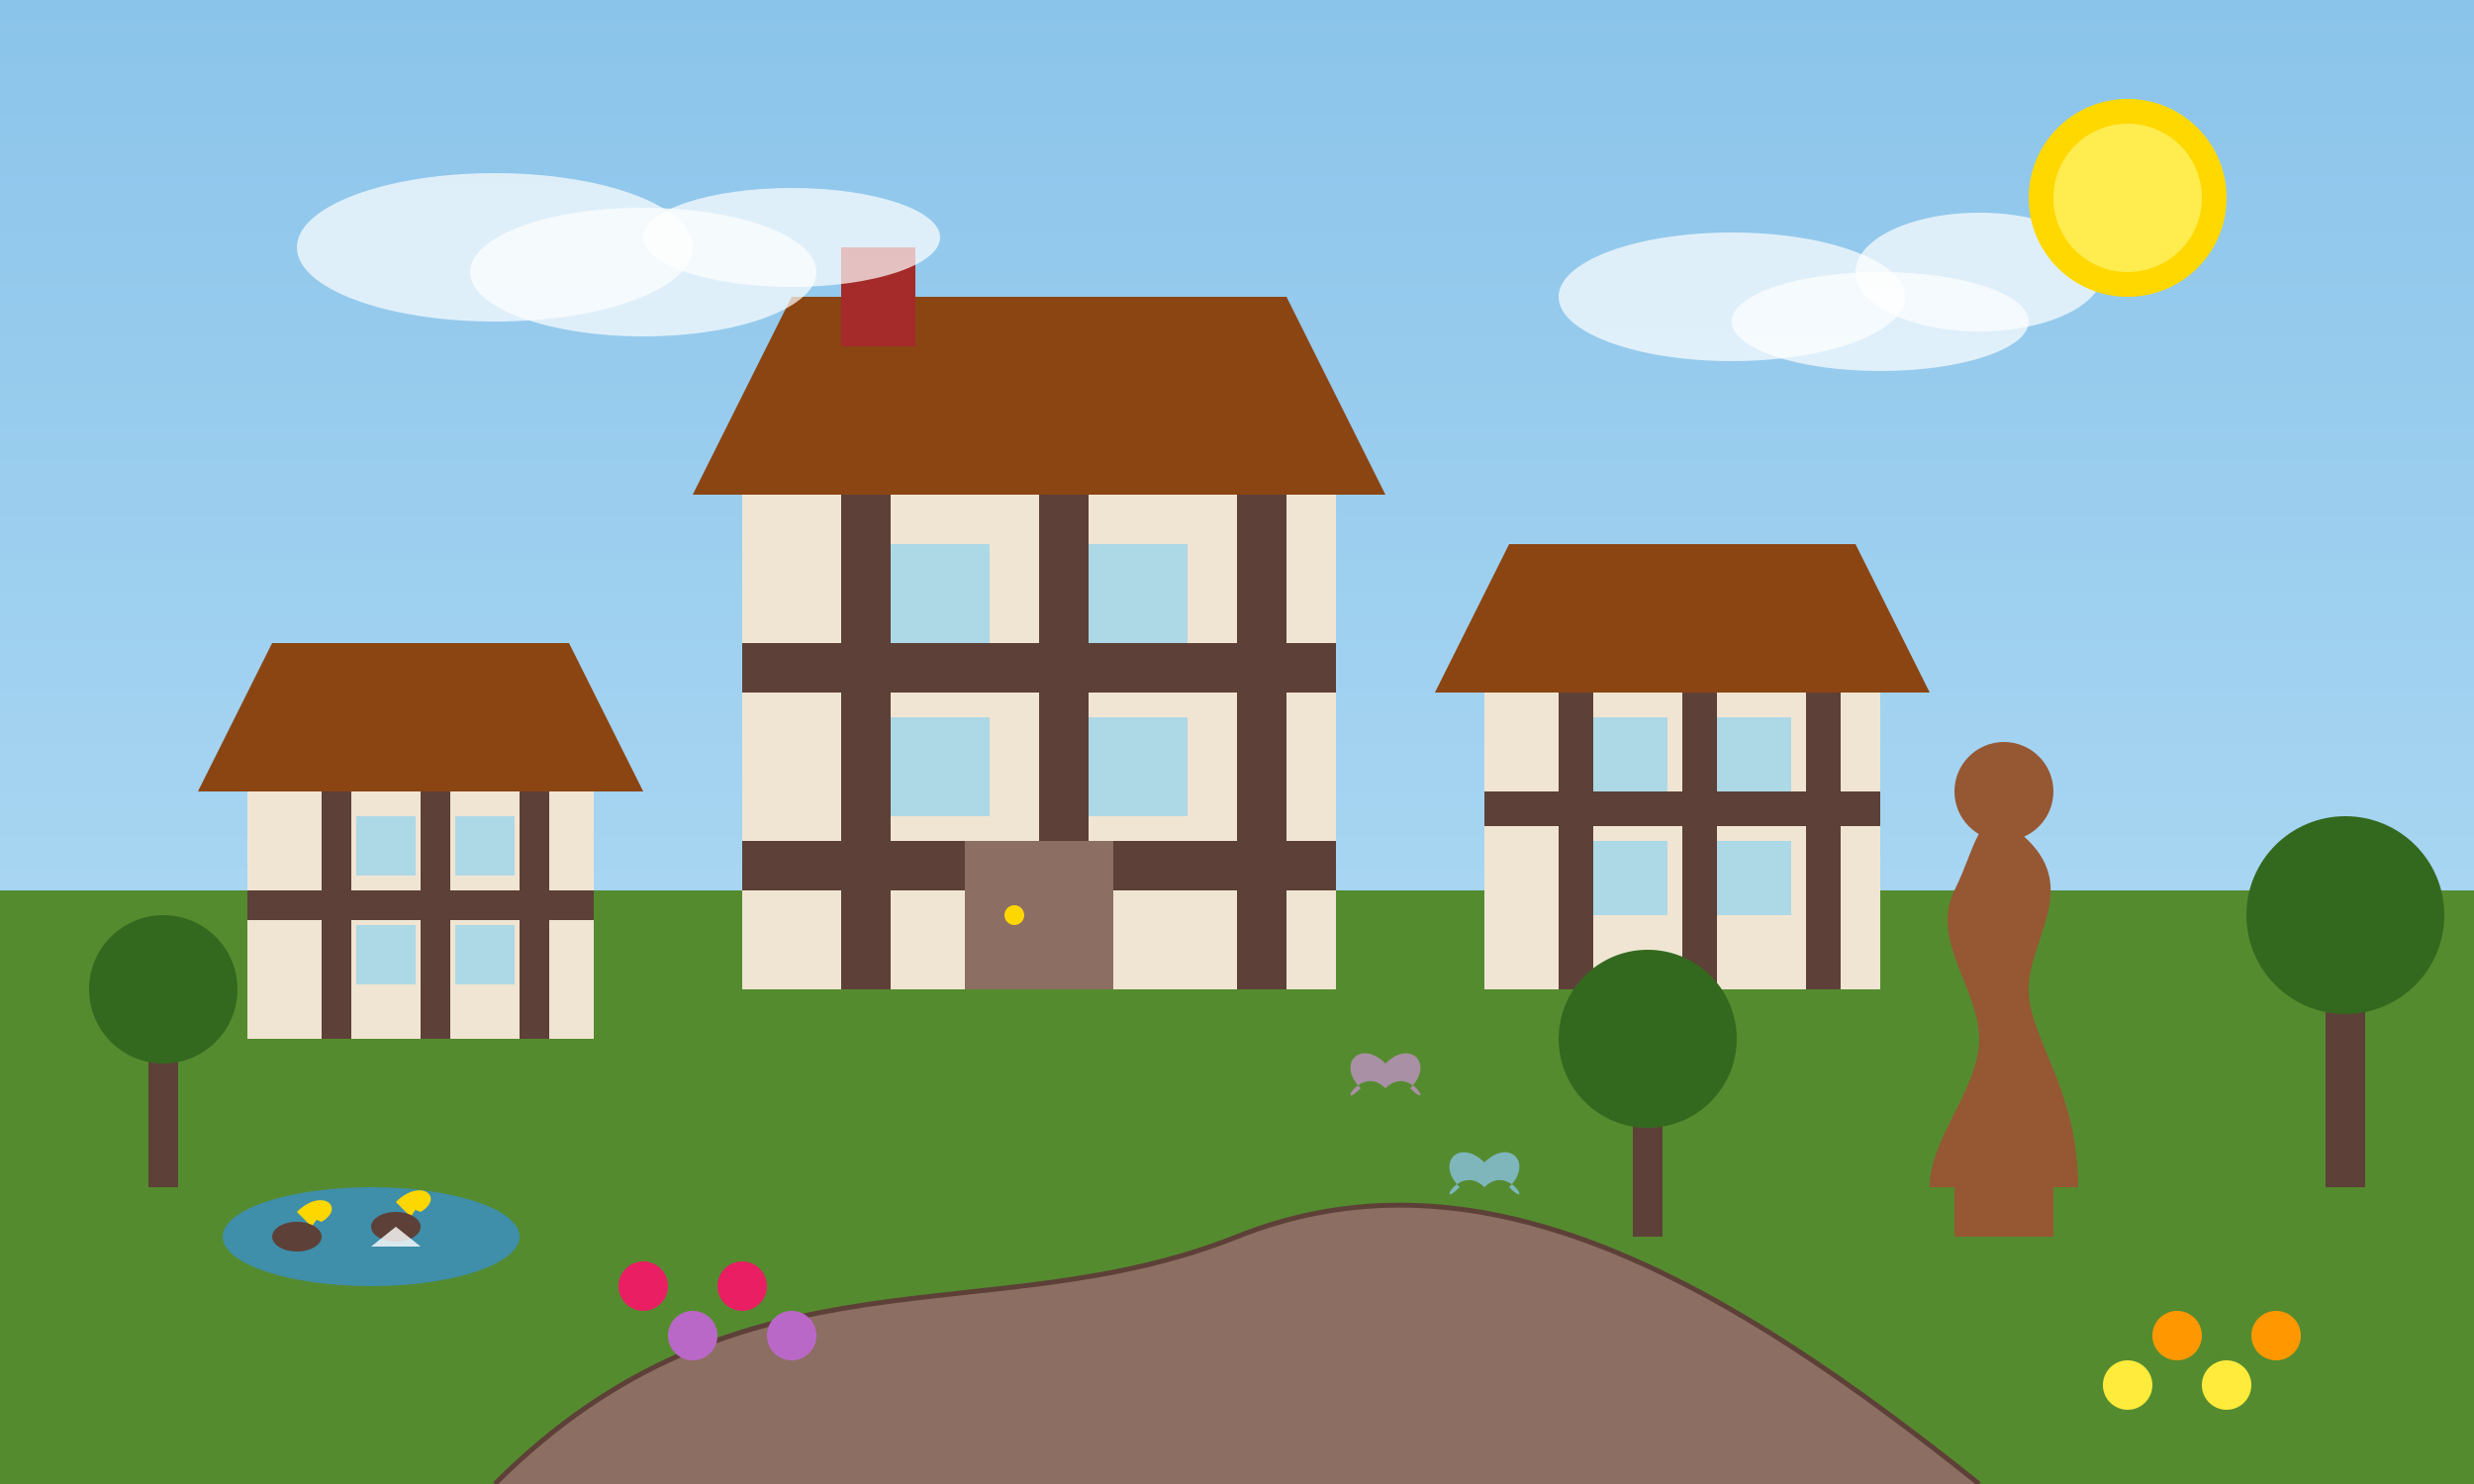 <svg width="500" height="300" viewBox="0 0 500 300" xmlns="http://www.w3.org/2000/svg">
  <rect x="0" y="0" width="500" height="300" fill="#333333" stroke="none"/>
  <!-- Sky Background -->
  <defs>
    <linearGradient id="sky-gradient" x1="0%" y1="0%" x2="0%" y2="100%">
      <stop offset="0%" stop-color="#8bc4ea"/>
      <stop offset="100%" stop-color="#bae1f7"/>
    </linearGradient>
  </defs>
  <rect width="500" height="300" fill="url(#sky-gradient)"/>
  
  <!-- Hans Christian Andersen Museum Area -->
  <rect x="0" y="180" width="500" height="120" fill="#558b2f"/>
  
  <!-- Path -->
  <path d="M100,300 C150,250 200,270 250,250 C300,230 350,260 400,300" fill="#8d6e63" stroke="#5d4037" stroke-width="1"/>
  
  <!-- Half-timbered Houses - Hans Christian Andersen's House -->
  <!-- Main house -->
  <rect x="150" y="100" width="120" height="100" fill="#f0e5d3"/>
  
  <!-- Timber accents -->
  <rect x="150" y="130" width="120" height="10" fill="#5d4037"/>
  <rect x="150" y="170" width="120" height="10" fill="#5d4037"/>
  <rect x="170" y="100" width="10" height="100" fill="#5d4037"/>
  <rect x="210" y="100" width="10" height="100" fill="#5d4037"/>
  <rect x="250" y="100" width="10" height="100" fill="#5d4037"/>
  
  <!-- Windows -->
  <rect x="180" y="110" width="20" height="20" fill="#add8e6"/>
  <rect x="180" y="145" width="20" height="20" fill="#add8e6"/>
  <rect x="220" y="110" width="20" height="20" fill="#add8e6"/>
  <rect x="220" y="145" width="20" height="20" fill="#add8e6"/>
  
  <!-- Door -->
  <rect x="195" y="170" width="30" height="30" fill="#8d6e63"/>
  <circle cx="205" cy="185" r="2" fill="#ffd700"/>
  
  <!-- Roof -->
  <polygon points="140,100 280,100 260,60 160,60" fill="#8b4513"/>
  
  <!-- Chimney -->
  <rect x="170" y="50" width="15" height="20" fill="#a52a2a"/>
  
  <!-- Small Tudor House -->
  <rect x="300" y="140" width="80" height="60" fill="#f0e5d3"/>
  
  <!-- Timber accents -->
  <rect x="300" y="160" width="80" height="7" fill="#5d4037"/>
  <rect x="315" y="140" width="7" height="60" fill="#5d4037"/>
  <rect x="340" y="140" width="7" height="60" fill="#5d4037"/>
  <rect x="365" y="140" width="7" height="60" fill="#5d4037"/>
  
  <!-- Windows -->
  <rect x="322" y="145" width="15" height="15" fill="#add8e6"/>
  <rect x="322" y="170" width="15" height="15" fill="#add8e6"/>
  <rect x="347" y="145" width="15" height="15" fill="#add8e6"/>
  <rect x="347" y="170" width="15" height="15" fill="#add8e6"/>
  
  <!-- Roof -->
  <polygon points="290,140 390,140 375,110 305,110" fill="#8b4513"/>
  
  <!-- Small Cottage -->
  <rect x="50" y="160" width="70" height="50" fill="#f0e5d3"/>
  
  <!-- Timber accents -->
  <rect x="50" y="180" width="70" height="6" fill="#5d4037"/>
  <rect x="65" y="160" width="6" height="50" fill="#5d4037"/>
  <rect x="85" y="160" width="6" height="50" fill="#5d4037"/>
  <rect x="105" y="160" width="6" height="50" fill="#5d4037"/>
  
  <!-- Windows -->
  <rect x="72" y="165" width="12" height="12" fill="#add8e6"/>
  <rect x="72" y="187" width="12" height="12" fill="#add8e6"/>
  <rect x="92" y="165" width="12" height="12" fill="#add8e6"/>
  <rect x="92" y="187" width="12" height="12" fill="#add8e6"/>
  
  <!-- Roof -->
  <polygon points="40,160 130,160 115,130 55,130" fill="#8b4513"/>
  
  <!-- Hans Christian Andersen Bronze Statue -->
  <path d="M420,240 C420,220 410,210 410,200 C410,190 420,180 410,170 C400,160 400,170 395,180 C390,190 400,200 400,210 C400,220 390,230 390,240" fill="#965733"/>
  <circle cx="405" cy="160" r="10" fill="#965733"/>
  <rect x="395" y="240" width="20" height="10" fill="#965733"/>
  
  <!-- Ducks in a pond -->
  <ellipse cx="75" cy="250" rx="30" ry="10" fill="#3f8eaa"/>
  <path d="M60,245 C65,240 70,244 65,247 Z" fill="#ffd700"/>
  <path d="M60,245 L65,245 L63,248 Z" fill="#ffd700"/>
  <ellipse cx="60" cy="250" rx="5" ry="3" fill="#5d4037"/>
  
  <path d="M80,243 C85,238 90,242 85,245 Z" fill="#ffd700"/>
  <path d="M80,243 L85,243 L83,246 Z" fill="#ffd700"/>
  <ellipse cx="80" cy="248" rx="5" ry="3" fill="#5d4037"/>
  
  <!-- Trees -->
  <rect x="30" y="210" width="6" height="30" fill="#5d4037"/>
  <circle cx="33" cy="200" r="15" fill="#33691e"/>
  
  <rect x="330" y="220" width="6" height="30" fill="#5d4037"/>
  <circle cx="333" cy="210" r="18" fill="#33691e"/>
  
  <rect x="470" y="200" width="8" height="40" fill="#5d4037"/>
  <circle cx="474" cy="185" r="20" fill="#33691e"/>
  
  <!-- Flowers -->
  <circle cx="130" cy="260" r="5" fill="#e91e63"/>
  <circle cx="140" cy="270" r="5" fill="#ba68c8"/>
  <circle cx="150" cy="260" r="5" fill="#e91e63"/>
  <circle cx="160" cy="270" r="5" fill="#ba68c8"/>
  
  <circle cx="430" cy="280" r="5" fill="#ffeb3b"/>
  <circle cx="440" cy="270" r="5" fill="#ff9800"/>
  <circle cx="450" cy="280" r="5" fill="#ffeb3b"/>
  <circle cx="460" cy="270" r="5" fill="#ff9800"/>
  
  <!-- Clouds -->
  <ellipse cx="100" cy="50" rx="40" ry="15" fill="white" opacity="0.7"/>
  <ellipse cx="130" cy="55" rx="35" ry="13" fill="white" opacity="0.7"/>
  <ellipse cx="160" cy="48" rx="30" ry="10" fill="white" opacity="0.7"/>
  
  <ellipse cx="350" cy="60" rx="35" ry="13" fill="white" opacity="0.7"/>
  <ellipse cx="380" cy="65" rx="30" ry="10" fill="white" opacity="0.7"/>
  <ellipse cx="400" cy="55" rx="25" ry="12" fill="white" opacity="0.7"/>
  
  <!-- Sun -->
  <circle cx="430" cy="40" r="20" fill="#ffd800"/>
  <circle cx="430" cy="40" r="15" fill="#ffec4f"/>
  
  <!-- Fairy tale elements -->
  <!-- Paper boat in pond -->
  <polygon points="75,252 85,252 80,248" fill="white" opacity="0.8"/>
  
  <!-- Butterflies -->
  <path d="M280,220 C285,215 290,225 285,220 C290,215 285,210 280,215 C275,210 270,215 275,220 C270,225 275,215 280,220" fill="#ce93d8" opacity="0.7"/>
  <path d="M300,240 C305,235 310,245 305,240 C310,235 305,230 300,235 C295,230 290,235 295,240 C290,245 295,235 300,240" fill="#90caf9" opacity="0.7"/>
</svg>
